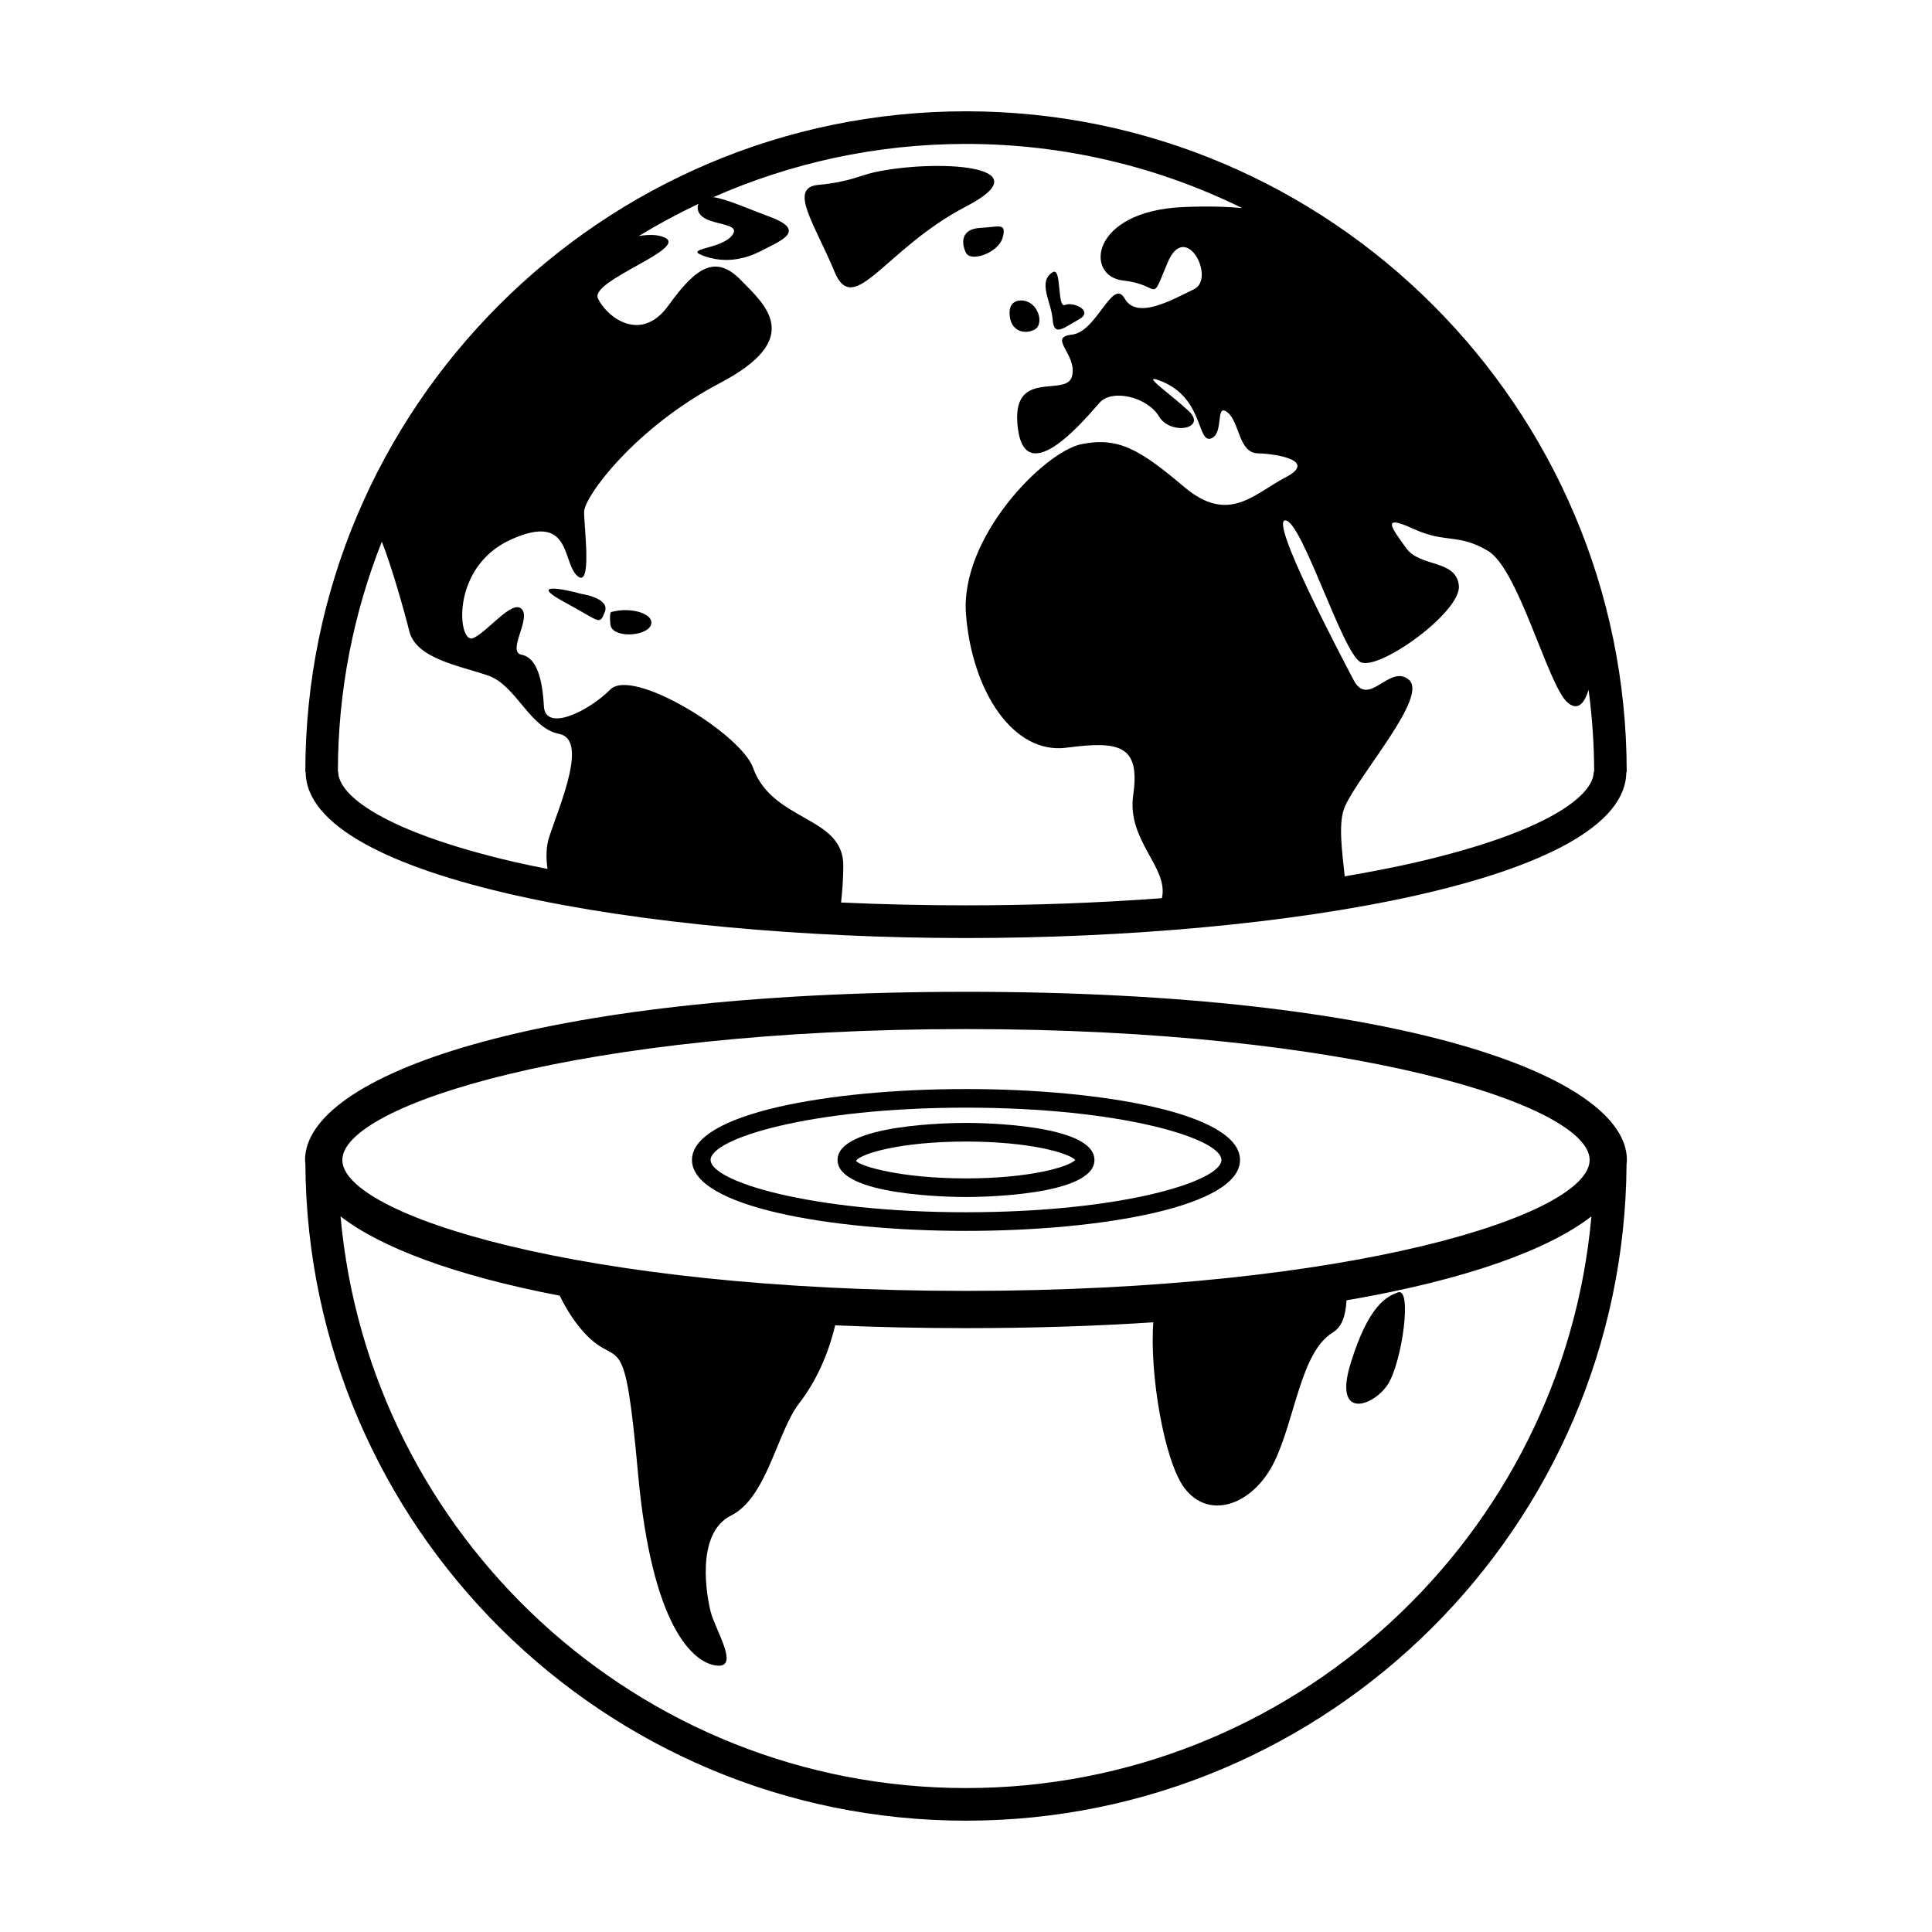<?xml version="1.0" encoding="UTF-8"?>
<!-- Uploaded to: ICON Repo, www.iconrepo.com, Generator: ICON Repo Mixer Tools -->
<svg fill="#000000" width="800px" height="800px" version="1.1" viewBox="144 144 512 512" xmlns="http://www.w3.org/2000/svg">
 <g>
  <path d="m511.87 510.75c3.672-5.879 6.492-25.719 2.57-24.25-2.938 1.102-7.715 3.305-12.488 18.738-4.781 15.434 6.238 11.391 9.918 5.512z"/>
  <path d="m400 406.84c-114.99 0-175.16 22.418-175.16 44.566 0 0.336 0.055 0.676 0.086 1.012 0.555 96.082 78.863 174.08 175.07 174.08 96.188 0 174.49-77.973 175.06-174.04 0.031-0.352 0.09-0.707 0.09-1.055 0-22.145-60.164-44.566-175.15-44.566zm0 9.875c102.39 0 165.27 20.207 165.27 34.691s-62.879 34.691-165.27 34.691c-102.4 0-165.28-20.207-165.28-34.691s62.879-34.691 165.28-34.691zm0 201.14c-86.734 0-158.16-66.699-165.75-151.5 10.574 8.191 30.039 15.633 58.086 21.016 1.859 3.879 4.266 7.457 6.801 10.148 9.125 9.688 10.289-3.305 13.961 37.105 3.672 40.414 14.535 50.039 20.781 50.773s-0.207-9.254-1.484-14.051c-1.074-4.016-4.227-20.922 5.324-25.699s12.172-22.059 18-29.66c4.625-6.031 7.742-12.973 9.613-20.762 10.949 0.48 22.48 0.742 34.668 0.742 17.879 0 34.434-0.543 49.645-1.543-1.043 13.477 2.863 36.738 8.219 43.875 6.613 8.816 18.367 4.41 23.879-6.984 5.512-11.391 6.984-29.023 15.434-34.168 2.535-1.543 3.465-4.684 3.656-8.543 31.73-5.441 53.496-13.41 64.91-22.25-7.594 84.797-79.008 151.5-165.74 151.5z"/>
  <path d="m400 470.2c36.082 0 72.617-6.453 72.617-18.797s-36.531-18.797-72.617-18.797-72.617 6.453-72.617 18.797c-0.004 12.344 36.527 18.797 72.617 18.797zm0-32.66c41.316 0 67.684 8.211 67.684 13.859 0 5.652-26.363 13.859-67.684 13.859-41.316 0-67.684-8.211-67.684-13.859 0-5.648 26.363-13.859 67.684-13.859z"/>
  <path d="m400 461.22c3.481 0 34.039-0.277 34.039-9.82 0-9.543-30.551-9.82-34.039-9.82s-34.039 0.277-34.039 9.82c0 9.547 30.555 9.82 34.039 9.82zm0-14.699c16.785 0 27.211 3.008 28.965 4.883-1.75 1.867-12.176 4.883-28.965 4.883-17.547 0-28.145-3.289-29.145-4.637 1-1.836 11.594-5.129 29.145-5.129z"/>
  <path d="m400 392.59c84.777 0 174.88-15.422 174.99-44.004h0.102c0-96.547-78.543-175.09-175.09-175.09-96.547 0-175.09 78.543-175.09 175.09h0.098c0.117 28.574 90.215 44.004 175 44.004zm166.35-44.059c0 6.297-12.258 15.879-46.648 23.891-6.051 1.41-12.586 2.656-19.34 3.82-0.742-7.109-1.805-14.453 0.117-18.645 4.039-8.816 22.047-29.023 16.902-33.434-5.144-4.41-10.656 7.715-14.695 0-4.039-7.715-22.41-42.617-18-42.25 4.41 0.367 15.062 35.02 19.84 37.535s26.824-13.285 26.086-20.27c-0.734-6.984-10.289-4.777-13.961-9.922s-6.984-9.184 1.84-5.144c8.816 4.039 11.758 1.102 19.84 5.879s15.801 35.273 20.945 40.047c2.699 2.504 4.578 0.543 5.715-3.25 0.938 7.125 1.473 14.367 1.473 21.746h-0.113zm-237.23-150.51c-0.066 0.242-0.203 0.402-0.223 0.707-0.367 5.656 12.125 3.586 9.184 7.562-2.938 3.977-13.961 3.465-6.984 5.738 6.984 2.277 12.727-0.551 15.062-1.762 4.812-2.504 11.758-5.144 1.84-8.816-5.906-2.188-11.375-4.691-14.949-5.203 20.5-9.043 43.137-14.105 66.941-14.105 26.258 0 51.105 6.137 73.215 17.008-4.168-0.395-9.324-0.559-15.723-0.273-24.617 1.102-26.086 18.367-15.801 19.473 10.289 1.102 6.984 6.613 11.758-4.777 4.777-11.391 12.855 4.231 6.984 7.078-5.879 2.84-15.133 8.156-18.367 2.473s-7.352 8.816-13.961 9.551c-6.613 0.734 1.473 5.144 0 11.023s-16.535-2.574-14.328 13.961c2.207 16.535 18.367-3.305 21.68-6.984 3.305-3.672 12.641-1.473 15.688 3.672 3.047 5.144 12.969 3.305 7.824-1.473-5.144-4.777-12.625-9.809-7.824-8.082 11.863 4.266 10.031 16.535 13.703 15.434 3.672-1.102 1.102-9.551 4.41-6.984 3.305 2.57 2.938 10.77 8.082 10.898 5.144 0.125 15.801 1.961 7.352 6.367-8.449 4.41-15.062 12.488-26.824 2.57-11.758-9.922-17.359-13.32-27.188-11.391-9.824 1.934-32.32 24.617-30.672 45.191 1.648 20.574 12.664 37.105 26.633 35.273 13.961-1.84 19.578-0.734 17.688 12.488-1.75 12.246 9.441 19.145 7.602 27.391-16.566 1.234-34.008 1.898-51.922 1.898-11.246 0-22.324-0.258-33.109-0.75 0.344-3.164 0.578-6.398 0.59-9.809 0.031-13.168-18.785-11.543-23.93-25.922-3.231-9.027-31.91-26.617-37.789-20.738-5.879 5.879-17.266 11.391-17.633 4.41-0.367-6.984-1.84-12.855-5.879-13.594-4.039-0.734 2.57-9.551 0-12.125-2.574-2.574-8.816 5.879-12.855 7.715-4.039 1.84-6.246-18.738 9.922-26.086 16.168-7.352 13.594 5.879 17.633 9.551 4.039 3.672 1.84-12.855 1.84-16.902s13.594-22.41 36.008-34.168c22.41-11.758 12.125-20.574 5.512-27.312-6.613-6.734-11.758-3.551-19.145 6.734-7.387 10.289-16.496 2.938-18.703-1.84-2.207-4.777 24.25-13.227 17.633-16.168-1.82-0.805-4.254-0.797-6.816-0.371 5.098-3.106 10.395-5.957 15.844-8.531zm-83.934 89.535c2.625 6.57 5.981 18.5 7.289 23.738 1.84 7.352 13.594 9.184 20.945 11.758 7.352 2.57 11.023 13.961 18.738 15.434 7.715 1.473 0.367 18.367-2.574 27.191-0.863 2.578-0.926 5.543-0.484 8.605-2.988-0.605-5.992-1.203-8.816-1.859-34.395-8.004-46.648-17.59-46.648-23.891h-0.09c0.008-21.523 4.164-42.082 11.641-60.977z"/>
  <path d="m400 198.73c21.504-11.168-8.625-12.566-24.441-9.039-3.68 0.82-6.613 2.57-14.695 3.305s-0.867 10.5 4.277 22.992c5.144 12.492 13.359-6.094 34.859-17.258z"/>
  <path d="m298.04 301.38c-5.144-1.473-13.961-2.938-4.41 2.207 9.551 5.144 9.184 6.246 10.656 2.57 1.473-3.676-6.246-4.777-6.246-4.777z"/>
  <path d="m429.93 228.64c4.039-2.207-1.473-4.777-3.672-3.824-2.207 0.953-0.805-10.258-3.305-8.664-4.039 2.57-0.367 7.715 0 12.488 0.367 4.777 2.938 2.203 6.977 0z"/>
  <path d="m306.11 306.16s-0.711-0.367-0.352 3.305c0.352 3.672 9.184 3.305 10.656 0.367 1.465-2.938-4.785-5.144-10.305-3.672z"/>
  <path d="m418.18 231.34c2.57-1.34 1.102-7.109-2.938-7.672 0 0-4.055-0.762-3.672 3.84 0.363 4.418 4.035 5.172 6.609 3.832z"/>
  <path d="m400 211c1.293 2.57 8.625 0 9.73-4.07 1.102-4.07-1.109-2.754-5.879-2.539-5.25 0.23-5.144 4.039-3.852 6.609z"/>
 </g>
</svg>